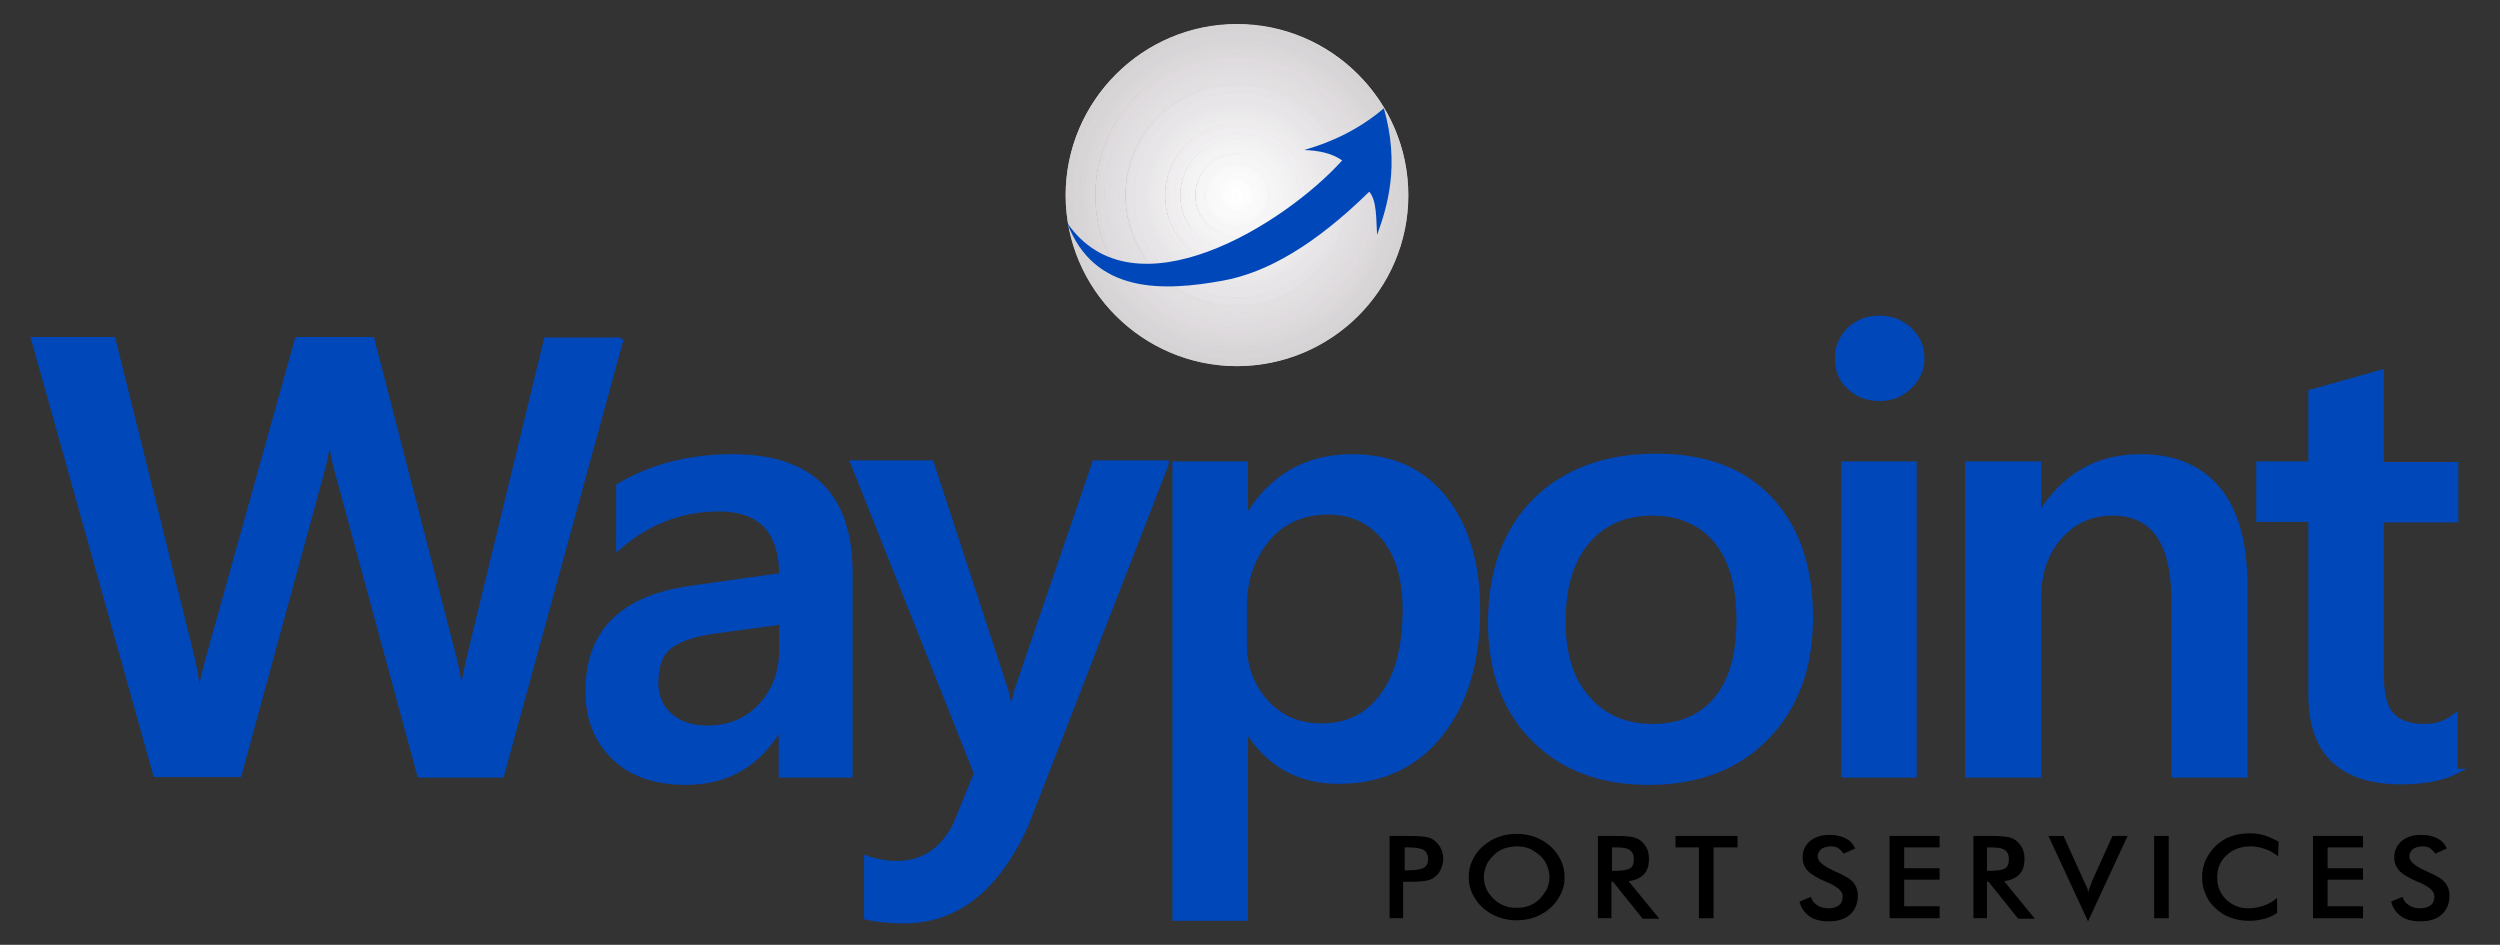<?xml version="1.0" encoding="utf-8"?>
<!-- Generator: Adobe Illustrator 25.1.0, SVG Export Plug-In . SVG Version: 6.00 Build 0)  -->
<svg version="1.1" id="Laag_1" xmlns="http://www.w3.org/2000/svg" xmlns:xlink="http://www.w3.org/1999/xlink" x="0px" y="0px"
	 viewBox="0 0 480 181.4" style="enable-background:new 0 0 480 181.4;" xml:space="preserve">
<rect x="0" y="0" width="480" height="181.4" fill="#333333" stroke="none"/>
<style type="text/css">
	.st0{fill-rule:evenodd;clip-rule:evenodd;fill:#A19DA2;}
	.st1{fill-rule:evenodd;clip-rule:evenodd;fill:#FFFFFF;}
	.st2{fill-rule:evenodd;clip-rule:evenodd;fill:#FDFEFF;}
	.st3{fill-rule:evenodd;clip-rule:evenodd;fill:#FDFDFD;}
	.st4{fill-rule:evenodd;clip-rule:evenodd;fill:#FBFCFC;}
	.st5{fill-rule:evenodd;clip-rule:evenodd;fill:#FBFAFC;}
	.st6{fill-rule:evenodd;clip-rule:evenodd;fill:#FBFAFA;}
	.st7{fill-rule:evenodd;clip-rule:evenodd;fill:#F9F9FA;}
	.st8{fill-rule:evenodd;clip-rule:evenodd;fill:#F9F7F9;}
	.st9{fill-rule:evenodd;clip-rule:evenodd;fill:#F7F6F7;}
	.st10{fill-rule:evenodd;clip-rule:evenodd;fill:#F7F5F6;}
	.st11{fill-rule:evenodd;clip-rule:evenodd;fill:#F5F4F4;}
	.st12{fill-rule:evenodd;clip-rule:evenodd;fill:#F4F2F3;}
	.st13{fill-rule:evenodd;clip-rule:evenodd;fill:#F2F1F3;}
	.st14{fill-rule:evenodd;clip-rule:evenodd;fill:#F2F1F1;}
	.st15{fill-rule:evenodd;clip-rule:evenodd;fill:#F0F0F1;}
	.st16{fill-rule:evenodd;clip-rule:evenodd;fill:#F0EEF0;}
	.st17{fill-rule:evenodd;clip-rule:evenodd;fill:#EEECED;}
	.st18{fill-rule:evenodd;clip-rule:evenodd;fill:#ECEBED;}
	.st19{fill-rule:evenodd;clip-rule:evenodd;fill:#ECEBEC;}
	.st20{fill-rule:evenodd;clip-rule:evenodd;fill:#ECE9EB;}
	.st21{fill-rule:evenodd;clip-rule:evenodd;fill:#E9E8EA;}
	.st22{fill-rule:evenodd;clip-rule:evenodd;fill:#E9E6E9;}
	.st23{fill-rule:evenodd;clip-rule:evenodd;fill:#E9E6E8;}
	.st24{fill-rule:evenodd;clip-rule:evenodd;fill:#E7E5E7;}
	.st25{fill-rule:evenodd;clip-rule:evenodd;fill:#E7E5E6;}
	.st26{fill-rule:evenodd;clip-rule:evenodd;fill:#E5E3E5;}
	.st27{fill-rule:evenodd;clip-rule:evenodd;fill:#E3E0E3;}
	.st28{fill-rule:evenodd;clip-rule:evenodd;fill:#E3E0E2;}
	.st29{fill-rule:evenodd;clip-rule:evenodd;fill:#E1DFE2;}
	.st30{fill-rule:evenodd;clip-rule:evenodd;fill:#E1DEDF;}
	.st31{fill-rule:evenodd;clip-rule:evenodd;fill:#DFDDDF;}
	.st32{fill-rule:evenodd;clip-rule:evenodd;fill:#DFDBDE;}
	.st33{fill-rule:evenodd;clip-rule:evenodd;fill:#DDDADC;}
	.st34{fill-rule:evenodd;clip-rule:evenodd;fill:#DDD9DB;}
	.st35{fill-rule:evenodd;clip-rule:evenodd;fill:#DAD8D9;}
	.st36{fill-rule:evenodd;clip-rule:evenodd;fill:#DAD6D8;}
	.st37{fill-rule:evenodd;clip-rule:evenodd;fill:#D8D5D8;}
	.st38{fill-rule:evenodd;clip-rule:evenodd;fill:#D8D5D6;}
	.st39{fill-rule:evenodd;clip-rule:evenodd;fill:#D6D3D5;}
	.st40{fill-rule:evenodd;clip-rule:evenodd;fill:#D6D2D4;}
	.st41{fill-rule:evenodd;clip-rule:evenodd;fill:#0047BA;}
	.st42{fill:#0047BA;}
	.st43{fill:none;stroke:#0047BA;stroke-width:0.996;stroke-miterlimit:5;}
</style>
<g>
	<path d="M269.6,167.1h0.7c1.5,0,2.6-0.2,3.1-0.5c0.5-0.3,0.8-0.9,0.8-1.6c0-0.8-0.3-1.4-0.8-1.8c-0.6-0.3-1.6-0.5-3-0.5h-0.7V167.1
		L269.6,167.1z M269.4,169.2v7.1h-2.6v-15.8h4.2c1.2,0,2.2,0.1,2.8,0.2c0.6,0.1,1.1,0.3,1.5,0.6c0.5,0.4,1,0.9,1.3,1.5
		c0.3,0.6,0.5,1.3,0.5,2.1c0,0.8-0.2,1.4-0.5,2.1c-0.3,0.6-0.7,1.1-1.3,1.5c-0.4,0.3-0.9,0.5-1.5,0.6c-0.6,0.1-1.5,0.2-2.8,0.2
		H269.4L269.4,169.2z"/>
	<path d="M297.5,168.4c0-0.8-0.2-1.5-0.5-2.3c-0.3-0.7-0.8-1.4-1.4-1.9c-0.6-0.5-1.3-1-2-1.3c-0.8-0.3-1.6-0.4-2.4-0.4
		c-0.8,0-1.7,0.2-2.4,0.4c-0.8,0.3-1.4,0.7-2,1.3c-0.6,0.6-1.1,1.2-1.4,1.9c-0.3,0.7-0.5,1.5-0.5,2.3c0,0.8,0.2,1.6,0.5,2.3
		c0.3,0.7,0.8,1.3,1.4,1.9c0.6,0.6,1.3,1,2,1.3c0.8,0.3,1.6,0.4,2.4,0.4c0.8,0,1.6-0.1,2.4-0.4c0.8-0.3,1.4-0.7,2-1.3
		c0.6-0.6,1-1.2,1.4-1.9C297.3,170,297.5,169.2,297.5,168.4L297.5,168.4z M300.4,168.4c0,1.1-0.2,2.2-0.7,3.2c-0.5,1-1.1,1.9-2,2.7
		c-0.9,0.8-1.9,1.4-3,1.8c-1.1,0.4-2.3,0.6-3.5,0.6c-1.2,0-2.4-0.2-3.5-0.6c-1.1-0.4-2.1-1-3-1.8c-0.9-0.8-1.5-1.7-2-2.7
		c-0.5-1-0.7-2.1-0.7-3.2c0-1.1,0.2-2.2,0.7-3.2c0.4-1,1.1-1.9,2-2.7c0.9-0.8,1.9-1.4,3-1.8c1.1-0.4,2.3-0.6,3.5-0.6
		c1.2,0,2.4,0.2,3.5,0.6c1.1,0.4,2.1,1,3,1.8c0.9,0.8,1.5,1.7,2,2.7C300.2,166.3,300.4,167.3,300.4,168.4L300.4,168.4z"/>
	<path d="M309.6,167.2h0.5c1.5,0,2.5-0.2,2.9-0.5c0.5-0.3,0.7-0.9,0.7-1.7c0-0.9-0.3-1.5-0.8-1.8c-0.5-0.4-1.5-0.5-2.9-0.5h-0.5
		V167.2L309.6,167.2z M309.4,169.2v7.1h-2.6v-15.8h3.9c1.2,0,2,0.1,2.7,0.2c0.6,0.1,1.2,0.4,1.6,0.7c0.5,0.4,0.9,0.9,1.2,1.5
		c0.3,0.6,0.4,1.3,0.4,2c0,1.3-0.3,2.3-1,3c-0.7,0.7-1.6,1.1-2.9,1.3l5.9,7.2h-3.2l-5.7-7.1H309.4L309.4,169.2z"/>
	<polygon points="329,162.7 329,176.3 326.2,176.3 326.2,162.7 321.7,162.7 321.7,160.5 333.6,160.5 333.6,162.7 329,162.7 	"/>
	<path d="M345.5,173.1l2.2-0.9c0.2,0.7,0.6,1.2,1.2,1.6c0.6,0.4,1.3,0.6,2.2,0.6c0.8,0,1.5-0.2,2-0.6c0.5-0.4,0.7-1,0.7-1.7
		c0-0.9-0.8-1.7-2.5-2.5c-0.2-0.1-0.4-0.2-0.5-0.2c-1.9-0.8-3.2-1.6-3.8-2.3c-0.6-0.7-0.9-1.5-0.9-2.5c0-1.3,0.5-2.3,1.4-3.1
		c1-0.8,2.2-1.2,3.7-1.2c1.3,0,2.3,0.2,3.2,0.7c0.9,0.4,1.4,1.1,1.8,1.9l-2.2,1c-0.4-0.5-0.7-0.8-1.1-1.1c-0.4-0.2-0.9-0.3-1.4-0.3
		c-0.7,0-1.3,0.2-1.8,0.5c-0.4,0.4-0.7,0.8-0.7,1.4c0,1,1,1.8,2.9,2.7c0.2,0.1,0.3,0.1,0.4,0.2c1.7,0.7,2.9,1.4,3.5,2.1
		c0.6,0.7,0.9,1.5,0.9,2.6c0,1.5-0.5,2.7-1.5,3.6c-1,0.9-2.4,1.3-4.1,1.3c-1.5,0-2.7-0.3-3.6-0.9
		C346.4,175.2,345.8,174.3,345.5,173.1L345.5,173.1z"/>
	<polygon points="362.8,176.3 362.8,160.5 372.4,160.5 372.4,162.7 365.6,162.7 365.6,166.7 372.4,166.7 372.4,168.9 365.6,168.9 
		365.6,174 372.4,174 372.4,176.3 362.8,176.3 	"/>
	<path d="M381.6,167.2h0.5c1.5,0,2.5-0.2,2.9-0.5c0.5-0.3,0.7-0.9,0.7-1.7c0-0.9-0.3-1.5-0.8-1.8c-0.5-0.4-1.5-0.5-2.9-0.5h-0.5
		V167.2L381.6,167.2z M381.5,169.2v7.1h-2.6v-15.8h3.9c1.1,0,2,0.1,2.7,0.2c0.6,0.1,1.2,0.4,1.6,0.7c0.5,0.4,0.9,0.9,1.2,1.5
		c0.3,0.6,0.4,1.3,0.4,2c0,1.3-0.3,2.3-1,3c-0.7,0.7-1.6,1.1-2.9,1.3l5.9,7.2h-3.2l-5.7-7.1H381.5L381.5,169.2z"/>
	<path d="M400.9,176.9l-7.6-16.4h2.9l3.8,8.4c0.2,0.5,0.4,0.9,0.6,1.3c0.2,0.4,0.3,0.8,0.3,1.2c0.1-0.4,0.2-0.8,0.4-1.2
		c0.2-0.4,0.3-0.9,0.5-1.3l3.8-8.4h2.9L400.9,176.9L400.9,176.9z"/>
	<polygon points="413.6,176.3 416.4,176.3 416.4,160.5 413.6,160.5 413.6,176.3 	"/>
	<path d="M437.4,164.4c-0.8-0.6-1.6-1.1-2.5-1.4c-0.9-0.3-1.8-0.5-2.8-0.5c-1.9,0-3.4,0.6-4.6,1.7c-1.2,1.1-1.8,2.5-1.8,4.3
		c0,1.7,0.6,3.1,1.7,4.2c1.2,1.1,2.6,1.7,4.3,1.7c1,0,2-0.2,2.9-0.5c0.9-0.3,1.8-0.8,2.6-1.5v2.9c-0.8,0.5-1.6,0.9-2.4,1.1
		c-0.9,0.2-1.8,0.4-2.9,0.4c-1.3,0-2.5-0.2-3.6-0.6c-1.1-0.4-2.1-1-2.9-1.8c-0.8-0.7-1.5-1.6-1.9-2.7c-0.5-1-0.7-2.1-0.7-3.3
		c0-1.1,0.2-2.2,0.7-3.3c0.5-1,1.1-1.9,1.9-2.7c0.9-0.8,1.8-1.4,2.9-1.8c1.1-0.4,2.3-0.6,3.6-0.6c1,0,2,0.1,2.9,0.4
		c0.9,0.3,1.8,0.7,2.7,1.2L437.4,164.4L437.4,164.4z"/>
	<polygon points="444.1,176.3 444.1,160.5 453.7,160.5 453.7,162.7 446.9,162.7 446.9,166.7 453.7,166.7 453.7,168.9 446.9,168.9 
		446.9,174 453.7,174 453.7,176.3 444.1,176.3 	"/>
	<path d="M459.1,173.1l2.2-0.9c0.2,0.7,0.6,1.2,1.2,1.6c0.6,0.4,1.3,0.6,2.2,0.6c0.8,0,1.5-0.2,2-0.6c0.5-0.4,0.7-1,0.7-1.7
		c0-0.9-0.8-1.7-2.5-2.5c-0.2-0.1-0.4-0.2-0.5-0.2c-1.9-0.8-3.2-1.6-3.8-2.3c-0.6-0.7-0.9-1.5-0.9-2.5c0-1.3,0.5-2.3,1.4-3.1
		c0.9-0.8,2.2-1.2,3.7-1.2c1.3,0,2.3,0.2,3.2,0.7c0.9,0.4,1.4,1.1,1.8,1.9l-2.2,1c-0.4-0.5-0.7-0.8-1.1-1.1
		c-0.4-0.2-0.9-0.3-1.4-0.3c-0.7,0-1.3,0.2-1.8,0.5c-0.4,0.4-0.7,0.8-0.7,1.4c0,1,1,1.8,2.9,2.7c0.2,0.1,0.3,0.1,0.4,0.2
		c1.7,0.7,2.9,1.4,3.5,2.1c0.6,0.7,0.9,1.5,0.9,2.6c0,1.5-0.5,2.7-1.5,3.6c-1,0.9-2.4,1.3-4.1,1.3c-1.5,0-2.7-0.3-3.6-0.9
		C460,175.2,459.4,174.3,459.1,173.1L459.1,173.1z"/>
	<path class="st0" d="M270.4,37.5L270.4,37.5c0-18.1-14.8-32.8-32.9-32.8c-18.1,0-32.9,14.7-32.9,32.8c0,18,14.8,32.8,32.9,32.8
		C255.6,70.2,270.4,55.5,270.4,37.5L270.4,37.5z"/>
	<path class="st1" d="M238.1,37.5c0-0.3-0.2-0.5-0.5-0.5c-0.3,0-0.5,0.2-0.5,0.5c0,0.3,0.2,0.5,0.5,0.5
		C237.8,38,238.1,37.8,238.1,37.5L238.1,37.5z"/>
	<path class="st1" d="M237.9,37.5c0,0.2-0.2,0.4-0.4,0.4c-0.2,0-0.4-0.2-0.4-0.4c0-0.2,0.2-0.4,0.4-0.4
		C237.7,37.1,237.9,37.3,237.9,37.5L237.9,37.5z M238.4,37.5c0-0.5-0.4-0.9-0.9-0.9c-0.5,0-0.9,0.4-0.9,0.9c0,0.5,0.4,0.9,0.9,0.9
		C238,38.4,238.4,38,238.4,37.5L238.4,37.5z"/>
	<path class="st1" d="M238.2,37.5c0,0.4-0.3,0.7-0.7,0.7c-0.4,0-0.7-0.3-0.7-0.7s0.3-0.7,0.7-0.7C237.9,36.7,238.2,37.1,238.2,37.5
		L238.2,37.5z M238.8,37.5c0-0.7-0.6-1.3-1.3-1.3c-0.7,0-1.3,0.6-1.3,1.3c0,0.7,0.6,1.3,1.3,1.3C238.2,38.7,238.8,38.2,238.8,37.5
		L238.8,37.5z"/>
	<path class="st2" d="M238.6,37.5c0,0.6-0.5,1.1-1.1,1.1c-0.6,0-1.1-0.5-1.1-1.1c0-0.6,0.5-1.1,1.1-1.1
		C238.1,36.4,238.6,36.9,238.6,37.5L238.6,37.5z M239.1,37.5c0-0.9-0.7-1.6-1.6-1.6c-0.9,0-1.6,0.7-1.6,1.6c0,0.9,0.7,1.6,1.6,1.6
		C238.4,39.1,239.1,38.4,239.1,37.5L239.1,37.5z"/>
	<path class="st3" d="M239,37.5c0,0.8-0.6,1.4-1.4,1.4c-0.8,0-1.4-0.6-1.4-1.4c0-0.8,0.6-1.4,1.4-1.4C238.3,36,239,36.7,239,37.5
		L239,37.5z M239.5,37.5c0-1.1-0.9-2-2-2c-1.1,0-2,0.9-2,2c0,1.1,0.9,2,2,2C238.6,39.5,239.5,38.6,239.5,37.5L239.5,37.5z"/>
	<path class="st3" d="M239.3,37.5c0,1-0.8,1.8-1.8,1.8c-1,0-1.8-0.8-1.8-1.8c0-1,0.8-1.8,1.8-1.8C238.5,35.7,239.3,36.5,239.3,37.5
		L239.3,37.5z M239.9,37.5c0-1.3-1.1-2.4-2.4-2.4c-1.3,0-2.4,1.1-2.4,2.4c0,1.3,1.1,2.4,2.4,2.4C238.8,39.8,239.9,38.8,239.9,37.5
		L239.9,37.5z"/>
	<path class="st3" d="M239.7,37.5c0,1.2-1,2.2-2.2,2.2c-1.2,0-2.2-1-2.2-2.2c0-1.2,1-2.2,2.2-2.2C238.7,35.3,239.7,36.3,239.7,37.5
		L239.7,37.5z M240.2,37.5c0-1.5-1.2-2.7-2.7-2.7c-1.5,0-2.7,1.2-2.7,2.7c0,1.5,1.2,2.7,2.7,2.7C239,40.2,240.2,39,240.2,37.5
		L240.2,37.5z"/>
	<path class="st4" d="M240,37.5c0,1.4-1.1,2.5-2.5,2.5c-1.4,0-2.5-1.1-2.5-2.5c0-1.4,1.1-2.5,2.5-2.5C238.9,34.9,240,36.1,240,37.5
		L240,37.5z M240.6,37.5c0-1.7-1.4-3.1-3.1-3.1c-1.7,0-3.1,1.4-3.1,3.1c0,1.7,1.4,3.1,3.1,3.1C239.2,40.5,240.6,39.2,240.6,37.5
		L240.6,37.5z"/>
	<path class="st5" d="M240.4,37.5c0,1.6-1.3,2.9-2.9,2.9c-1.6,0-2.9-1.3-2.9-2.9c0-1.6,1.3-2.9,2.9-2.9
		C239.1,34.6,240.4,35.9,240.4,37.5L240.4,37.5z M240.9,37.5c0-1.9-1.5-3.4-3.4-3.4c-1.9,0-3.4,1.5-3.4,3.4c0,1.9,1.5,3.4,3.4,3.4
		C239.4,40.9,240.9,39.4,240.9,37.5L240.9,37.5z"/>
	<path class="st6" d="M240.8,37.5c0,1.8-1.5,3.3-3.3,3.3c-1.8,0-3.3-1.5-3.3-3.3c0-1.8,1.5-3.3,3.3-3.3
		C239.3,34.2,240.8,35.7,240.8,37.5L240.8,37.5z M241.3,37.5c0-2.1-1.7-3.8-3.8-3.8c-2.1,0-3.8,1.7-3.8,3.8c0,2.1,1.7,3.8,3.8,3.8
		C239.6,41.3,241.3,39.6,241.3,37.5L241.3,37.5z"/>
	<path class="st6" d="M241.1,37.5c0,2-1.6,3.6-3.6,3.6c-2,0-3.6-1.6-3.6-3.6c0-2,1.6-3.6,3.6-3.6C239.5,33.8,241.1,35.5,241.1,37.5
		L241.1,37.5z M241.7,37.5c0-2.3-1.9-4.2-4.2-4.2c-2.3,0-4.2,1.9-4.2,4.2c0,2.3,1.9,4.2,4.2,4.2C239.8,41.6,241.7,39.8,241.7,37.5
		L241.7,37.5z"/>
	<path class="st6" d="M241.5,37.5c0,2.2-1.8,4-4,4c-2.2,0-4-1.8-4-4c0-2.2,1.8-4,4-4C239.7,33.5,241.5,35.3,241.5,37.5L241.5,37.5z
		 M242,37.5c0-2.5-2-4.5-4.5-4.5c-2.5,0-4.5,2-4.5,4.5c0,2.5,2,4.5,4.5,4.5C240,42,242,40,242,37.5L242,37.5z"/>
	<path class="st7" d="M241.9,37.5c0,2.4-1.9,4.3-4.3,4.3c-2.4,0-4.3-1.9-4.3-4.3c0-2.4,1.9-4.3,4.3-4.3
		C239.9,33.1,241.9,35.1,241.9,37.5L241.9,37.5z M242.4,37.5c0-2.7-2.2-4.9-4.9-4.9c-2.7,0-4.9,2.2-4.9,4.9c0,2.7,2.2,4.9,4.9,4.9
		C240.2,42.4,242.4,40.2,242.4,37.5L242.4,37.5z"/>
	<path class="st7" d="M242.2,37.5c0,2.6-2.1,4.7-4.7,4.7c-2.6,0-4.7-2.1-4.7-4.7c0-2.6,2.1-4.7,4.7-4.7
		C240.1,32.8,242.2,34.9,242.2,37.5L242.2,37.5z M242.8,37.5c0-2.9-2.4-5.3-5.3-5.3c-2.9,0-5.3,2.4-5.3,5.3c0,2.9,2.4,5.3,5.3,5.3
		C240.4,42.7,242.8,40.4,242.8,37.5L242.8,37.5z"/>
	<path class="st7" d="M242.6,37.5c0,2.8-2.3,5.1-5.1,5.1c-2.8,0-5.1-2.3-5.1-5.1c0-2.8,2.3-5.1,5.1-5.1
		C240.3,32.4,242.6,34.7,242.6,37.5L242.6,37.5z M243.1,37.5c0-3.1-2.5-5.6-5.6-5.6c-3.1,0-5.6,2.5-5.6,5.6c0,3.1,2.5,5.6,5.6,5.6
		C240.6,43.1,243.1,40.6,243.1,37.5L243.1,37.5z"/>
	<path class="st8" d="M242.9,37.5c0,3-2.4,5.4-5.4,5.4c-3,0-5.4-2.4-5.4-5.4c0-3,2.4-5.4,5.4-5.4C240.5,32,242.9,34.5,242.9,37.5
		L242.9,37.5z M243.5,37.5c0-3.3-2.7-6-6-6c-3.3,0-6,2.7-6,6c0,3.3,2.7,6,6,6C240.8,43.4,243.5,40.8,243.5,37.5L243.5,37.5z"/>
	<path class="st9" d="M243.3,37.5c0,3.2-2.6,5.8-5.8,5.8c-3.2,0-5.8-2.6-5.8-5.8c0-3.2,2.6-5.8,5.8-5.8
		C240.7,31.7,243.3,34.3,243.3,37.5L243.3,37.5z M243.8,37.5c0-3.5-2.8-6.3-6.3-6.3c-3.5,0-6.3,2.8-6.3,6.3c0,3.5,2.8,6.3,6.3,6.3
		C241,43.8,243.8,41,243.8,37.5L243.8,37.5z"/>
	<path class="st9" d="M243.7,37.5c0,3.4-2.8,6.2-6.2,6.2c-3.4,0-6.2-2.8-6.2-6.2c0-3.4,2.8-6.2,6.2-6.2
		C240.9,31.3,243.7,34.1,243.7,37.5L243.7,37.5z M244.2,37.5c0-3.7-3-6.7-6.7-6.7c-3.7,0-6.7,3-6.7,6.7c0,3.7,3,6.7,6.7,6.7
		C241.2,44.2,244.2,41.2,244.2,37.5L244.2,37.5z"/>
	<path class="st9" d="M244,37.5c0,3.6-2.9,6.5-6.5,6.5c-3.6,0-6.5-2.9-6.5-6.5c0-3.6,2.9-6.5,6.5-6.5C241.1,30.9,244,33.9,244,37.5
		L244,37.5z M244.6,37.5c0-3.9-3.2-7.1-7.1-7.1c-3.9,0-7.1,3.2-7.1,7.1c0,3.9,3.2,7.1,7.1,7.1C241.4,44.5,244.6,41.4,244.6,37.5
		L244.6,37.5z"/>
	<path class="st10" d="M244.4,37.5c0,3.8-3.1,6.9-6.9,6.9c-3.8,0-6.9-3.1-6.9-6.9c0-3.8,3.1-6.9,6.9-6.9
		C241.3,30.6,244.4,33.7,244.4,37.5L244.4,37.5z M244.9,37.5c0-4.1-3.3-7.4-7.4-7.4c-4.1,0-7.4,3.3-7.4,7.4c0,4.1,3.3,7.4,7.4,7.4
		C241.6,44.9,244.9,41.6,244.9,37.5L244.9,37.5z"/>
	<path class="st10" d="M244.8,37.5c0,4-3.2,7.2-7.2,7.2c-4,0-7.2-3.2-7.2-7.2c0-4,3.2-7.2,7.2-7.2C241.5,30.2,244.8,33.5,244.8,37.5
		L244.8,37.5z M245.3,37.5c0-4.3-3.5-7.8-7.8-7.8c-4.3,0-7.8,3.5-7.8,7.8c0,4.3,3.5,7.8,7.8,7.8C241.8,45.2,245.3,41.8,245.3,37.5
		L245.3,37.5z"/>
	<path class="st11" d="M245.1,37.5c0,4.2-3.4,7.6-7.6,7.6c-4.2,0-7.6-3.4-7.6-7.6c0-4.2,3.4-7.6,7.6-7.6
		C241.7,29.9,245.1,33.3,245.1,37.5L245.1,37.5z M245.7,37.5c0-4.5-3.6-8.1-8.1-8.1c-4.5,0-8.1,3.6-8.1,8.1c0,4.5,3.6,8.1,8.1,8.1
		C242,45.6,245.7,42,245.7,37.5L245.7,37.5z"/>
	<path class="st11" d="M245.5,37.5c0,4.4-3.6,8-8,8c-4.4,0-8-3.6-8-8c0-4.4,3.6-8,8-8C241.9,29.5,245.5,33.1,245.5,37.5L245.5,37.5z
		 M246,37.5c0-4.7-3.8-8.5-8.5-8.5c-4.7,0-8.5,3.8-8.5,8.5c0,4.7,3.8,8.5,8.5,8.5C242.2,46,246,42.2,246,37.5L246,37.5z"/>
	<path class="st11" d="M245.8,37.5c0,4.6-3.7,8.3-8.3,8.3c-4.6,0-8.3-3.7-8.3-8.3c0-4.6,3.7-8.3,8.3-8.3
		C242.1,29.1,245.8,32.9,245.8,37.5L245.8,37.5z M246.4,37.5c0-4.9-4-8.9-8.9-8.9c-4.9,0-8.9,4-8.9,8.9c0,4.9,4,8.9,8.9,8.9
		C242.4,46.3,246.4,42.4,246.4,37.5L246.4,37.5z"/>
	<path class="st11" d="M246.2,37.5c0,4.8-3.9,8.7-8.7,8.7c-4.8,0-8.7-3.9-8.7-8.7c0-4.8,3.9-8.7,8.7-8.7
		C242.3,28.8,246.2,32.7,246.2,37.5L246.2,37.5z M246.7,37.5c0-5.1-4.1-9.2-9.2-9.2c-5.1,0-9.2,4.1-9.2,9.2c0,5.1,4.1,9.2,9.2,9.2
		C242.6,46.7,246.7,42.6,246.7,37.5L246.7,37.5z"/>
	<path class="st11" d="M246.6,37.5c0,5-4.1,9.1-9.1,9.1c-5,0-9.1-4.1-9.1-9.1c0-5,4.1-9.1,9.1-9.1C242.5,28.4,246.6,32.5,246.6,37.5
		L246.6,37.5z M247.1,37.5c0-5.3-4.3-9.6-9.6-9.6c-5.3,0-9.6,4.3-9.6,9.6c0,5.3,4.3,9.6,9.6,9.6C242.8,47.1,247.1,42.8,247.1,37.5
		L247.1,37.5z"/>
	<path class="st12" d="M246.9,37.5c0,5.2-4.2,9.4-9.4,9.4c-5.2,0-9.4-4.2-9.4-9.4c0-5.2,4.2-9.4,9.4-9.4
		C242.7,28,246.9,32.3,246.9,37.5L246.9,37.5z M247.5,37.5c0-5.5-4.5-10-10-10c-5.5,0-10,4.5-10,10c0,5.5,4.5,10,10,10
		C243,47.4,247.5,43,247.5,37.5L247.5,37.5z"/>
	<path class="st13" d="M247.3,37.5c0,5.4-4.4,9.8-9.8,9.8c-5.4,0-9.8-4.4-9.8-9.8c0-5.4,4.4-9.8,9.8-9.8
		C242.9,27.7,247.3,32.1,247.3,37.5L247.3,37.5z M247.8,37.5c0-5.7-4.6-10.3-10.3-10.3c-5.7,0-10.3,4.6-10.3,10.3
		c0,5.7,4.6,10.3,10.3,10.3C243.2,47.8,247.8,43.2,247.8,37.5L247.8,37.5z"/>
	<path class="st13" d="M247.6,37.5c0,5.6-4.5,10.1-10.1,10.1c-5.6,0-10.1-4.5-10.1-10.1c0-5.6,4.5-10.1,10.1-10.1
		C243.1,27.3,247.6,31.9,247.6,37.5L247.6,37.5z M248.2,37.5c0-5.9-4.8-10.7-10.7-10.7c-5.9,0-10.7,4.8-10.7,10.7
		c0,5.9,4.8,10.7,10.7,10.7C243.4,48.1,248.2,43.4,248.2,37.5L248.2,37.5z"/>
	<path class="st14" d="M248,37.5c0,5.8-4.7,10.5-10.5,10.5c-5.8,0-10.5-4.7-10.5-10.5c0-5.8,4.7-10.5,10.5-10.5
		C243.3,27,248,31.7,248,37.5L248,37.5z M248.6,37.5c0-6.1-4.9-11-11-11c-6.1,0-11,4.9-11,11s4.9,11,11,11
		C243.6,48.5,248.6,43.6,248.6,37.5L248.6,37.5z"/>
	<path class="st14" d="M248.4,37.5c0,6-4.9,10.9-10.9,10.9c-6,0-10.9-4.9-10.9-10.9c0-6,4.9-10.9,10.9-10.9
		C243.5,26.6,248.4,31.5,248.4,37.5L248.4,37.5z M248.9,37.5c0-6.3-5.1-11.4-11.4-11.4c-6.3,0-11.4,5.1-11.4,11.4
		c0,6.3,5.1,11.4,11.4,11.4C243.8,48.9,248.9,43.8,248.9,37.5L248.9,37.5z"/>
	<path class="st15" d="M248.7,37.5c0,6.2-5,11.2-11.2,11.2c-6.2,0-11.2-5-11.2-11.2c0-6.2,5-11.2,11.2-11.2
		C243.7,26.2,248.7,31.3,248.7,37.5L248.7,37.5z M249.3,37.5c0-6.5-5.3-11.8-11.8-11.8c-6.5,0-11.8,5.3-11.8,11.8
		s5.3,11.8,11.8,11.8C244,49.2,249.3,44,249.3,37.5L249.3,37.5z"/>
	<path class="st16" d="M249.1,37.5c0,6.4-5.2,11.6-11.6,11.6c-6.4,0-11.6-5.2-11.6-11.6c0-6.4,5.2-11.6,11.6-11.6
		C243.9,25.9,249.1,31.1,249.1,37.5L249.1,37.5z M249.6,37.5c0-6.7-5.4-12.1-12.1-12.1c-6.7,0-12.1,5.4-12.1,12.1
		c0,6.7,5.4,12.1,12.1,12.1C244.2,49.6,249.6,44.2,249.6,37.5L249.6,37.5z"/>
	<path class="st16" d="M249.5,37.5c0,6.6-5.4,12-12,12c-6.6,0-12-5.4-12-12c0-6.6,5.4-12,12-12C244.1,25.5,249.5,30.9,249.5,37.5
		L249.5,37.5z M250,37.5c0-6.9-5.6-12.5-12.5-12.5c-6.9,0-12.5,5.6-12.5,12.5c0,6.9,5.6,12.5,12.5,12.5C244.4,50,250,44.4,250,37.5
		L250,37.5z"/>
	<path class="st16" d="M249.8,37.5c0,6.8-5.5,12.3-12.3,12.3c-6.8,0-12.3-5.5-12.3-12.3c0-6.8,5.5-12.3,12.3-12.3
		C244.3,25.1,249.8,30.7,249.8,37.5L249.8,37.5z M250.4,37.5c0-7.1-5.8-12.9-12.9-12.9c-7.1,0-12.9,5.8-12.9,12.9
		c0,7.1,5.8,12.9,12.9,12.9C244.6,50.3,250.4,44.6,250.4,37.5L250.4,37.5z"/>
	<path class="st16" d="M250.2,37.5c0,7-5.7,12.7-12.7,12.7c-7,0-12.7-5.7-12.7-12.7c0-7,5.7-12.7,12.7-12.7
		C244.5,24.8,250.2,30.5,250.2,37.5L250.2,37.5z M250.7,37.5c0-7.3-5.9-13.2-13.2-13.2c-7.3,0-13.2,5.9-13.2,13.2
		c0,7.3,5.9,13.2,13.2,13.2C244.8,50.7,250.7,44.8,250.7,37.5L250.7,37.5z"/>
	<path class="st17" d="M250.5,37.5c0,7.2-5.8,13-13,13c-7.2,0-13-5.8-13-13c0-7.2,5.8-13,13-13C244.7,24.4,250.5,30.3,250.5,37.5
		L250.5,37.5z M251.1,37.5c0-7.5-6.1-13.6-13.6-13.6c-7.5,0-13.6,6.1-13.6,13.6c0,7.5,6.1,13.6,13.6,13.6
		C245,51,251.1,45,251.1,37.5L251.1,37.5z"/>
	<path class="st17" d="M250.9,37.5c0,7.4-6,13.4-13.4,13.4c-7.4,0-13.4-6-13.4-13.4c0-7.4,6-13.4,13.4-13.4
		C244.9,24.1,250.9,30.1,250.9,37.5L250.9,37.5z M251.5,37.5c0-7.7-6.2-13.9-13.9-13.9c-7.7,0-13.9,6.2-13.9,13.9
		c0,7.7,6.2,13.9,13.9,13.9C245.2,51.4,251.5,45.2,251.5,37.5L251.5,37.5z"/>
	<path class="st17" d="M251.3,37.5c0,7.6-6.2,13.8-13.8,13.8c-7.6,0-13.8-6.2-13.8-13.8c0-7.6,6.2-13.8,13.8-13.8
		C245.1,23.7,251.3,29.9,251.3,37.5L251.3,37.5z M251.8,37.5c0-7.9-6.4-14.3-14.3-14.3c-7.9,0-14.3,6.4-14.3,14.3
		c0,7.9,6.4,14.3,14.3,14.3C245.4,51.8,251.8,45.4,251.8,37.5L251.8,37.5z"/>
	<path class="st17" d="M251.6,37.5c0,7.8-6.3,14.1-14.1,14.1c-7.8,0-14.1-6.3-14.1-14.1c0-7.8,6.3-14.1,14.1-14.1
		C245.3,23.3,251.6,29.7,251.6,37.5L251.6,37.5z M252.2,37.5c0-8.1-6.6-14.7-14.7-14.7c-8.1,0-14.7,6.6-14.7,14.7
		c0,8.1,6.6,14.7,14.7,14.7C245.6,52.1,252.2,45.6,252.2,37.5L252.2,37.5z"/>
	<path class="st18" d="M252,37.5c0,8-6.5,14.5-14.5,14.5c-8,0-14.5-6.5-14.5-14.5c0-8,6.5-14.5,14.5-14.5
		C245.5,23,252,29.5,252,37.5L252,37.5z M252.5,37.5c0-8.3-6.7-15-15-15c-8.3,0-15,6.7-15,15c0,8.3,6.7,15,15,15
		C245.8,52.5,252.5,45.8,252.5,37.5L252.5,37.5z"/>
	<path class="st19" d="M252.4,37.5c0,8.2-6.6,14.8-14.8,14.8c-8.2,0-14.8-6.6-14.8-14.8c0-8.2,6.6-14.8,14.8-14.8
		C245.7,22.6,252.4,29.3,252.4,37.5L252.4,37.5z M252.9,37.5c0-8.5-6.9-15.4-15.4-15.4c-8.5,0-15.4,6.9-15.4,15.4
		c0,8.5,6.9,15.4,15.4,15.4C246,52.9,252.9,46,252.9,37.5L252.9,37.5z"/>
	<path class="st19" d="M252.7,37.5c0,8.4-6.8,15.2-15.2,15.2c-8.4,0-15.2-6.8-15.2-15.2c0-8.4,6.8-15.2,15.2-15.2
		C245.9,22.2,252.7,29.1,252.7,37.5L252.7,37.5z M253.3,37.5c0-8.7-7.1-15.8-15.8-15.8c-8.7,0-15.8,7.1-15.8,15.8
		c0,8.7,7.1,15.8,15.8,15.8C246.2,53.2,253.3,46.2,253.3,37.5L253.3,37.5z"/>
	<path class="st20" d="M253.1,37.5c0,8.6-7,15.6-15.6,15.6c-8.6,0-15.6-7-15.6-15.6c0-8.6,7-15.6,15.6-15.6
		C246.1,21.9,253.1,28.9,253.1,37.5L253.1,37.5z M253.6,37.5c0-8.9-7.2-16.1-16.1-16.1c-8.9,0-16.1,7.2-16.1,16.1
		c0,8.9,7.2,16.1,16.1,16.1C246.4,53.6,253.6,46.4,253.6,37.5L253.6,37.5z"/>
	<path class="st20" d="M253.4,37.5c0,8.8-7.1,15.9-15.9,15.9c-8.8,0-15.9-7.1-15.9-15.9c0-8.8,7.1-15.9,15.9-15.9
		C246.3,21.5,253.4,28.7,253.4,37.5L253.4,37.5z M254,37.5c0-9.1-7.4-16.5-16.5-16.5c-9.1,0-16.5,7.4-16.5,16.5
		c0,9.1,7.4,16.5,16.5,16.5C246.6,53.9,254,46.6,254,37.5L254,37.5z"/>
	<path class="st21" d="M253.8,37.5c0,9-7.3,16.3-16.3,16.3c-9,0-16.3-7.3-16.3-16.3c0-9,7.3-16.3,16.3-16.3
		C246.5,21.2,253.8,28.5,253.8,37.5L253.8,37.5z M254.3,37.5c0-9.3-7.5-16.8-16.8-16.8c-9.3,0-16.8,7.5-16.8,16.8
		c0,9.3,7.5,16.8,16.8,16.8C246.8,54.3,254.3,46.8,254.3,37.5L254.3,37.5z"/>
	<path class="st21" d="M254.2,37.5c0,9.2-7.5,16.7-16.7,16.7c-9.2,0-16.7-7.5-16.7-16.7c0-9.2,7.5-16.7,16.7-16.7
		C246.7,20.8,254.2,28.3,254.2,37.5L254.2,37.5z M254.7,37.5c0-9.5-7.7-17.2-17.2-17.2c-9.5,0-17.2,7.7-17.2,17.2
		c0,9.5,7.7,17.2,17.2,17.2C247,54.7,254.7,47,254.7,37.5L254.7,37.5z"/>
	<path class="st22" d="M254.5,37.5c0,9.4-7.6,17-17,17c-9.4,0-17-7.6-17-17c0-9.4,7.6-17,17-17C246.9,20.4,254.5,28.1,254.5,37.5
		L254.5,37.5z M255.1,37.5c0-9.7-7.9-17.6-17.6-17.6c-9.7,0-17.6,7.9-17.6,17.6c0,9.7,7.9,17.6,17.6,17.6
		C247.2,55,255.1,47.2,255.1,37.5L255.1,37.5z"/>
	<path class="st23" d="M254.9,37.5c0,9.6-7.8,17.4-17.4,17.4c-9.6,0-17.4-7.8-17.4-17.4c0-9.6,7.8-17.4,17.4-17.4
		C247.1,20.1,254.9,27.9,254.9,37.5L254.9,37.5z M255.4,37.5c0-9.9-8-17.9-17.9-17.9c-9.9,0-17.9,8-17.9,17.9
		c0,9.9,8,17.9,17.9,17.9C247.4,55.4,255.4,47.4,255.4,37.5L255.4,37.5z"/>
	<path class="st24" d="M255.3,37.5c0,9.8-7.9,17.7-17.7,17.7c-9.8,0-17.7-7.9-17.7-17.7c0-9.8,7.9-17.7,17.7-17.7
		C247.3,19.7,255.3,27.7,255.3,37.5L255.3,37.5z M255.8,37.5c0-10.1-8.2-18.3-18.3-18.3c-10.1,0-18.3,8.2-18.3,18.3
		c0,10.1,8.2,18.3,18.3,18.3C247.6,55.8,255.8,47.6,255.8,37.5L255.8,37.5z"/>
	<path class="st24" d="M255.6,37.5c0,10-8.1,18.1-18.1,18.1c-10,0-18.1-8.1-18.1-18.1c0-10,8.1-18.1,18.1-18.1
		C247.5,19.4,255.6,27.5,255.6,37.5L255.6,37.5z M256.2,37.5c0-10.3-8.3-18.7-18.7-18.7c-10.3,0-18.7,8.4-18.7,18.7
		c0,10.3,8.4,18.7,18.7,18.7C247.8,56.1,256.2,47.8,256.2,37.5L256.2,37.5z"/>
	<path class="st24" d="M256,37.5c0,10.2-8.3,18.5-18.5,18.5c-10.2,0-18.5-8.3-18.5-18.5c0-10.2,8.3-18.5,18.5-18.5
		C247.7,19,256,27.3,256,37.5L256,37.5z M256.5,37.5c0-10.5-8.5-19-19-19c-10.5,0-19,8.5-19,19c0,10.5,8.5,19,19,19
		C248,56.5,256.5,48,256.5,37.5L256.5,37.5z"/>
	<path class="st24" d="M256.3,37.5c0,10.4-8.4,18.8-18.8,18.8c-10.4,0-18.8-8.4-18.8-18.8c0-10.4,8.4-18.8,18.8-18.8
		C247.9,18.6,256.3,27.1,256.3,37.5L256.3,37.5z M256.9,37.5c0-10.7-8.7-19.4-19.4-19.4c-10.7,0-19.4,8.7-19.4,19.4
		c0,10.7,8.7,19.4,19.4,19.4C248.2,56.8,256.9,48.2,256.9,37.5L256.9,37.5z"/>
	<path class="st25" d="M256.7,37.5c0,10.6-8.6,19.2-19.2,19.2c-10.6,0-19.2-8.6-19.2-19.2s8.6-19.2,19.2-19.2
		C248.1,18.3,256.7,26.9,256.7,37.5L256.7,37.5z M257.2,37.5c0-10.9-8.8-19.7-19.7-19.7c-10.9,0-19.7,8.8-19.7,19.7
		c0,10.9,8.8,19.7,19.7,19.7C248.4,57.2,257.2,48.4,257.2,37.5L257.2,37.5z"/>
	<path class="st26" d="M257.1,37.5c0,10.8-8.8,19.6-19.6,19.6c-10.8,0-19.6-8.8-19.6-19.6c0-10.8,8.8-19.6,19.6-19.6
		C248.3,17.9,257.1,26.7,257.1,37.5L257.1,37.5z M257.6,37.5c0-11.1-9-20.1-20.1-20.1c-11.1,0-20.1,9-20.1,20.1
		c0,11.1,9,20.1,20.1,20.1C248.6,57.6,257.6,48.6,257.6,37.5L257.6,37.5z"/>
	<path class="st26" d="M257.4,37.5c0,11-8.9,19.9-19.9,19.9s-19.9-8.9-19.9-19.9s8.9-19.9,19.9-19.9S257.4,26.5,257.4,37.5
		L257.4,37.5z M258,37.5c0-11.3-9.2-20.5-20.5-20.5c-11.3,0-20.5,9.2-20.5,20.5c0,11.3,9.2,20.5,20.5,20.5
		C248.8,57.9,258,48.8,258,37.5L258,37.5z"/>
	<path class="st26" d="M257.8,37.5c0,11.2-9.1,20.3-20.3,20.3c-11.2,0-20.3-9.1-20.3-20.3c0-11.2,9.1-20.3,20.3-20.3
		C248.7,17.2,257.8,26.3,257.8,37.5L257.8,37.5z M258.3,37.5c0-11.5-9.3-20.8-20.8-20.8c-11.5,0-20.8,9.3-20.8,20.8
		c0,11.5,9.3,20.8,20.8,20.8C249,58.3,258.3,49,258.3,37.5L258.3,37.5z"/>
	<path class="st26" d="M258.2,37.5c0,11.4-9.2,20.6-20.6,20.6c-11.4,0-20.6-9.2-20.6-20.6c0-11.4,9.2-20.6,20.6-20.6
		C248.9,16.8,258.2,26.1,258.2,37.5L258.2,37.5z M258.7,37.5c0-11.7-9.5-21.2-21.2-21.2c-11.7,0-21.2,9.5-21.2,21.2
		c0,11.7,9.5,21.2,21.2,21.2C249.2,58.6,258.7,49.2,258.7,37.5L258.7,37.5z"/>
	<path class="st27" d="M258.5,37.5c0,11.6-9.4,21-21,21c-11.6,0-21-9.4-21-21c0-11.6,9.4-21,21-21C249.1,16.5,258.5,25.9,258.5,37.5
		L258.5,37.5z M259.1,37.5c0-11.9-9.6-21.5-21.5-21.5c-11.9,0-21.5,9.6-21.5,21.5c0,11.9,9.6,21.5,21.5,21.5
		C249.4,59,259.1,49.4,259.1,37.5L259.1,37.5z"/>
	<path class="st27" d="M258.9,37.5c0,11.8-9.6,21.4-21.4,21.4c-11.8,0-21.4-9.6-21.4-21.4c0-11.8,9.6-21.4,21.4-21.4
		C249.3,16.1,258.9,25.7,258.9,37.5L258.9,37.5z M259.4,37.5c0-12.1-9.8-21.9-21.9-21.9c-12.1,0-21.9,9.8-21.9,21.9
		c0,12.1,9.8,21.9,21.9,21.9C249.6,59.4,259.4,49.6,259.4,37.5L259.4,37.5z"/>
	<path class="st28" d="M259.2,37.5c0,12-9.7,21.7-21.7,21.7c-12,0-21.7-9.7-21.7-21.7c0-12,9.7-21.7,21.7-21.7
		C249.5,15.7,259.2,25.5,259.2,37.5L259.2,37.5z M259.8,37.5c0-12.3-10-22.3-22.3-22.3c-12.3,0-22.3,10-22.3,22.3
		c0,12.3,10,22.3,22.3,22.3C249.8,59.7,259.8,49.8,259.8,37.5L259.8,37.5z"/>
	<path class="st28" d="M259.6,37.5c0,12.2-9.9,22.1-22.1,22.1c-12.2,0-22.1-9.9-22.1-22.1c0-12.2,9.9-22.1,22.1-22.1
		C249.7,15.4,259.6,25.3,259.6,37.5L259.6,37.5z M260.1,37.5c0-12.5-10.1-22.6-22.6-22.6c-12.5,0-22.6,10.1-22.6,22.6
		c0,12.5,10.1,22.6,22.6,22.6C250,60.1,260.1,50,260.1,37.5L260.1,37.5z"/>
	<path class="st28" d="M260,37.5c0,12.4-10.1,22.5-22.5,22.5c-12.4,0-22.5-10.1-22.5-22.5c0-12.4,10.1-22.5,22.5-22.5
		C249.9,15,260,25.1,260,37.5L260,37.5z M260.5,37.5c0-12.7-10.3-23-23-23c-12.7,0-23,10.3-23,23c0,12.7,10.3,23,23,23
		C250.2,60.5,260.5,50.2,260.5,37.5L260.5,37.5z"/>
	<path class="st29" d="M260.3,37.5c0,12.6-10.2,22.8-22.8,22.8c-12.6,0-22.8-10.2-22.8-22.8c0-12.6,10.2-22.8,22.8-22.8
		C250.1,14.6,260.3,24.9,260.3,37.5L260.3,37.5z M260.9,37.5c0-12.9-10.5-23.4-23.4-23.4c-12.9,0-23.4,10.5-23.4,23.4
		c0,12.9,10.5,23.4,23.4,23.4C250.4,60.8,260.9,50.4,260.9,37.5L260.9,37.5z"/>
	<path class="st29" d="M260.7,37.5c0,12.8-10.4,23.2-23.2,23.2c-12.8,0-23.2-10.4-23.2-23.2c0-12.8,10.4-23.2,23.2-23.2
		C250.3,14.3,260.7,24.7,260.7,37.5L260.7,37.5z M261.2,37.5c0-13.1-10.6-23.7-23.7-23.7c-13.1,0-23.7,10.6-23.7,23.7
		c0,13.1,10.6,23.7,23.7,23.7C250.6,61.2,261.2,50.6,261.2,37.5L261.2,37.5z"/>
	<path class="st30" d="M261,37.5c0,13-10.5,23.5-23.5,23.5c-13,0-23.5-10.5-23.5-23.5c0-13,10.5-23.5,23.5-23.5
		C250.5,13.9,261,24.5,261,37.5L261,37.5z M261.6,37.5c0-13.3-10.8-24.1-24.1-24.1c-13.3,0-24.1,10.8-24.1,24.1
		c0,13.3,10.8,24.1,24.1,24.1C250.8,61.5,261.6,50.8,261.6,37.5L261.6,37.5z"/>
	<path class="st30" d="M261.4,37.5c0,13.2-10.7,23.9-23.9,23.9c-13.2,0-23.9-10.7-23.9-23.9c0-13.2,10.7-23.9,23.9-23.9
		C250.7,13.6,261.4,24.3,261.4,37.5L261.4,37.5z M262,37.5C262,24,251,13,237.5,13C224,13,213.1,24,213.1,37.5
		c0,13.5,10.9,24.4,24.4,24.4C251,61.9,262,51,262,37.5L262,37.5z"/>
	<path class="st31" d="M261.8,37.5c0,13.4-10.9,24.3-24.3,24.3c-13.4,0-24.3-10.9-24.3-24.3c0-13.4,10.9-24.3,24.3-24.3
		C250.9,13.2,261.8,24.1,261.8,37.5L261.8,37.5z M262.3,37.5c0-13.7-11.1-24.8-24.8-24.8c-13.7,0-24.8,11.1-24.8,24.8
		c0,13.7,11.1,24.8,24.8,24.8C251.2,62.3,262.3,51.2,262.3,37.5L262.3,37.5z"/>
	<path class="st31" d="M262.1,37.5c0,13.6-11,24.6-24.6,24.6c-13.6,0-24.6-11-24.6-24.6c0-13.6,11-24.6,24.6-24.6
		C251.1,12.8,262.1,23.9,262.1,37.5L262.1,37.5z M262.7,37.5c0-13.9-11.3-25.2-25.2-25.2c-13.9,0-25.2,11.3-25.2,25.2
		c0,13.9,11.3,25.2,25.2,25.2C251.4,62.6,262.7,51.4,262.7,37.5L262.7,37.5z"/>
	<path class="st32" d="M262.5,37.5c0,13.8-11.2,25-25,25c-13.8,0-25-11.2-25-25c0-13.8,11.2-25,25-25
		C251.3,12.5,262.5,23.7,262.5,37.5L262.5,37.5z M263,37.5c0-14.1-11.4-25.5-25.5-25.5c-14.1,0-25.5,11.4-25.5,25.5
		c0,14.1,11.4,25.5,25.5,25.5C251.6,63,263,51.6,263,37.5L263,37.5z"/>
	<path class="st32" d="M262.9,37.5c0,14-11.4,25.4-25.4,25.4c-14,0-25.4-11.4-25.4-25.4c0-14,11.4-25.4,25.4-25.4
		C251.5,12.1,262.9,23.5,262.9,37.5L262.9,37.5z M263.4,37.5c0-14.3-11.6-25.9-25.9-25.9c-14.3,0-25.9,11.6-25.9,25.9
		c0,14.3,11.6,25.9,25.9,25.9C251.8,63.4,263.4,51.8,263.4,37.5L263.4,37.5z"/>
	<path class="st32" d="M263.2,37.5c0,14.2-11.5,25.7-25.7,25.7c-14.2,0-25.7-11.5-25.7-25.7c0-14.2,11.5-25.7,25.7-25.7
		C251.7,11.7,263.2,23.3,263.2,37.5L263.2,37.5z M263.8,37.5c0-14.5-11.8-26.3-26.3-26.3c-14.5,0-26.3,11.8-26.3,26.3
		c0,14.5,11.8,26.3,26.3,26.3C252,63.7,263.8,52,263.8,37.5L263.8,37.5z"/>
	<path class="st32" d="M263.6,37.5c0,14.4-11.7,26.1-26.1,26.1c-14.4,0-26.1-11.7-26.1-26.1c0-14.4,11.7-26.1,26.1-26.1
		C251.9,11.4,263.6,23.1,263.6,37.5L263.6,37.5z M264.1,37.5c0-14.7-11.9-26.6-26.6-26.6c-14.7,0-26.6,11.9-26.6,26.6
		c0,14.7,11.9,26.6,26.6,26.6C252.2,64.1,264.1,52.2,264.1,37.5L264.1,37.5z"/>
	<path class="st33" d="M263.9,37.5c0,14.6-11.8,26.4-26.4,26.4c-14.6,0-26.4-11.8-26.4-26.4c0-14.6,11.8-26.4,26.4-26.4
		C252.1,11,263.9,22.9,263.9,37.5L263.9,37.5z M264.5,37.5c0-14.9-12.1-27-27-27c-14.9,0-27,12.1-27,27c0,14.9,12.1,27,27,27
		C252.4,64.4,264.5,52.4,264.5,37.5L264.5,37.5z"/>
	<path class="st33" d="M264.3,37.5c0,14.8-12,26.8-26.8,26.8c-14.8,0-26.8-12-26.8-26.8c0-14.8,12-26.8,26.8-26.8
		C252.3,10.7,264.3,22.7,264.3,37.5L264.3,37.5z M264.9,37.5c0-15.1-12.2-27.3-27.3-27.3c-15.1,0-27.3,12.2-27.3,27.3
		c0,15.1,12.2,27.3,27.3,27.3C252.6,64.8,264.9,52.6,264.9,37.5L264.9,37.5z"/>
	<path class="st33" d="M264.7,37.5c0,15-12.2,27.2-27.2,27.2c-15,0-27.2-12.2-27.2-27.2c0-15,12.2-27.2,27.2-27.2
		C252.5,10.3,264.7,22.5,264.7,37.5L264.7,37.5z M265.2,37.5c0-15.3-12.4-27.7-27.7-27.7c-15.3,0-27.7,12.4-27.7,27.7
		c0,15.3,12.4,27.7,27.7,27.7C252.8,65.2,265.2,52.8,265.2,37.5L265.2,37.5z"/>
	<path class="st34" d="M265,37.5c0,15.2-12.3,27.5-27.5,27.5C222.3,65,210,52.7,210,37.5c0-15.2,12.3-27.5,27.5-27.5
		C252.7,9.9,265,22.3,265,37.5L265,37.5z M265.6,37.5c0-15.5-12.6-28.1-28.1-28.1c-15.5,0-28.1,12.6-28.1,28.1
		c0,15.5,12.6,28.1,28.1,28.1C253,65.5,265.6,53,265.6,37.5L265.6,37.5z"/>
	<path class="st34" d="M265.4,37.5c0,15.4-12.5,27.9-27.9,27.9c-15.4,0-27.9-12.5-27.9-27.9c0-15.4,12.5-27.9,27.9-27.9
		C252.9,9.6,265.4,22.1,265.4,37.5L265.4,37.5z M265.9,37.5c0-15.7-12.7-28.4-28.4-28.4c-15.7,0-28.4,12.7-28.4,28.4
		c0,15.7,12.7,28.4,28.4,28.4C253.2,65.9,265.9,53.2,265.9,37.5L265.9,37.5z"/>
	<path class="st35" d="M265.8,37.5c0,15.6-12.6,28.2-28.2,28.2c-15.6,0-28.2-12.6-28.2-28.2c0-15.6,12.6-28.2,28.2-28.2
		C253.1,9.2,265.8,21.9,265.8,37.5L265.8,37.5z M266.3,37.5c0-15.9-12.9-28.8-28.8-28.8c-15.9,0-28.8,12.9-28.8,28.8
		c0,15.9,12.9,28.8,28.8,28.8C253.4,66.3,266.3,53.4,266.3,37.5L266.3,37.5z"/>
	<path class="st35" d="M266.1,37.5c0,15.8-12.8,28.6-28.6,28.6c-15.8,0-28.6-12.8-28.6-28.6c0-15.8,12.8-28.6,28.6-28.6
		C253.3,8.8,266.1,21.7,266.1,37.5L266.1,37.5z M266.7,37.5c0-16.1-13.1-29.2-29.2-29.2c-16.1,0-29.2,13.1-29.2,29.2
		c0,16.1,13.1,29.2,29.2,29.2C253.6,66.6,266.7,53.6,266.7,37.5L266.7,37.5z"/>
	<path class="st36" d="M266.5,37.5c0,16-13,29-29,29c-16,0-29-13-29-29c0-16,13-29,29-29C253.5,8.5,266.5,21.5,266.5,37.5
		L266.5,37.5z M267,37.5c0-16.3-13.2-29.5-29.5-29.5c-16.3,0-29.5,13.2-29.5,29.5c0,16.3,13.2,29.5,29.5,29.5
		C253.8,67,267,53.8,267,37.5L267,37.5z"/>
	<path class="st36" d="M266.8,37.5c0,16.2-13.1,29.3-29.3,29.3c-16.2,0-29.3-13.1-29.3-29.3c0-16.2,13.1-29.3,29.3-29.3
		C253.7,8.1,266.8,21.3,266.8,37.5L266.8,37.5z M267.4,37.5c0-16.5-13.4-29.9-29.9-29.9c-16.5,0-29.9,13.4-29.9,29.9
		c0,16.5,13.4,29.9,29.9,29.9C254,67.3,267.4,54,267.4,37.5L267.4,37.5z"/>
	<path class="st37" d="M267.2,37.5c0,16.4-13.3,29.7-29.7,29.7c-16.4,0-29.7-13.3-29.7-29.7c0-16.4,13.3-29.7,29.7-29.7
		C253.9,7.8,267.2,21.1,267.2,37.5L267.2,37.5z M267.7,37.5c0-16.7-13.5-30.2-30.2-30.2c-16.7,0-30.2,13.5-30.2,30.2
		c0,16.7,13.5,30.2,30.2,30.2C254.2,67.7,267.7,54.2,267.7,37.5L267.7,37.5z"/>
	<path class="st37" d="M267.6,37.5c0,16.6-13.5,30.1-30.1,30.1c-16.6,0-30.1-13.5-30.1-30.1c0-16.6,13.5-30.1,30.1-30.1
		C254.1,7.4,267.6,20.9,267.6,37.5L267.6,37.5z M268.1,37.5c0-16.9-13.7-30.6-30.6-30.6c-16.9,0-30.6,13.7-30.6,30.6
		c0,16.9,13.7,30.6,30.6,30.6C254.4,68.1,268.1,54.4,268.1,37.5L268.1,37.5z"/>
	<path class="st37" d="M267.9,37.5c0,16.8-13.6,30.4-30.4,30.4c-16.8,0-30.4-13.6-30.4-30.4c0-16.8,13.6-30.4,30.4-30.4
		C254.3,7,267.9,20.7,267.9,37.5L267.9,37.5z M268.5,37.5c0-17.1-13.9-31-31-31s-31,13.9-31,31s13.9,31,31,31S268.5,54.6,268.5,37.5
		L268.5,37.5z"/>
	<path class="st38" d="M268.3,37.5c0,17-13.8,30.8-30.8,30.8c-17,0-30.8-13.8-30.8-30.8c0-17,13.8-30.8,30.8-30.8
		C254.5,6.7,268.3,20.5,268.3,37.5L268.3,37.5z M268.8,37.5c0-17.3-14-31.3-31.3-31.3c-17.3,0-31.3,14-31.3,31.3
		c0,17.3,14,31.3,31.3,31.3C254.8,68.8,268.8,54.8,268.8,37.5L268.8,37.5z"/>
	<path class="st38" d="M268.7,37.5c0,17.2-13.9,31.1-31.1,31.1c-17.2,0-31.1-13.9-31.1-31.1c0-17.2,13.9-31.1,31.1-31.1
		C254.7,6.3,268.7,20.3,268.7,37.5L268.7,37.5z M269.2,37.5c0-17.5-14.2-31.7-31.7-31.7c-17.5,0-31.7,14.2-31.7,31.7
		c0,17.5,14.2,31.7,31.7,31.7C255,69.2,269.2,55,269.2,37.5L269.2,37.5z"/>
	<path class="st39" d="M269,37.5c0,17.4-14.1,31.5-31.5,31.5C220.1,69,206,54.9,206,37.5C206,20.1,220.1,6,237.5,6
		C254.9,6,269,20.1,269,37.5L269,37.5z M269.6,37.5c0-17.7-14.4-32.1-32.1-32.1c-17.7,0-32.1,14.4-32.1,32.1
		c0,17.7,14.4,32.1,32.1,32.1C255.2,69.5,269.6,55.2,269.6,37.5L269.6,37.5z"/>
	<path class="st39" d="M269.4,37.5c0,17.6-14.3,31.9-31.9,31.9c-17.6,0-31.9-14.3-31.9-31.9c0-17.6,14.3-31.9,31.9-31.9
		C255.1,5.6,269.4,19.9,269.4,37.5L269.4,37.5z M269.9,37.5c0-17.9-14.5-32.4-32.4-32.4c-17.9,0-32.4,14.5-32.4,32.4
		c0,17.9,14.5,32.4,32.4,32.4C255.4,69.9,269.9,55.4,269.9,37.5L269.9,37.5z"/>
	<path class="st39" d="M269.7,37.5c0,17.8-14.4,32.2-32.2,32.2c-17.8,0-32.2-14.4-32.2-32.2c0-17.8,14.4-32.2,32.2-32.2
		C255.3,5.2,269.7,19.7,269.7,37.5L269.7,37.5z M235,70.1c0.8,0.1,1.7,0.1,2.5,0.1l0,0c2.3,0,4.6-0.2,6.8-0.7
		c14.8-3.1,26-16.3,26-32.1c0-18.1-14.7-32.8-32.8-32.8c-18.1,0-32.8,14.7-32.8,32.8c0,16.7,12.5,30.5,28.6,32.5l0,0
		c0.3,0,0.5,0.1,0.8,0.1l0,0C234.4,70.1,234.7,70.1,235,70.1L235,70.1z"/>
	<path class="st40" d="M270.1,37.5c0,18-14.6,32.6-32.6,32.6c-18,0-32.6-14.6-32.6-32.6c0-18,14.6-32.6,32.6-32.6
		C255.5,4.9,270.1,19.5,270.1,37.5L270.1,37.5z M204.6,37.5c0,18,14.8,32.8,32.9,32.8l0,0c18.2,0,32.9-14.7,32.9-32.8l0,0
		c0-18.1-14.8-32.8-32.9-32.8C219.4,4.7,204.6,19.4,204.6,37.5L204.6,37.5z"/>
	<path class="st41" d="M262.9,36.8c-10.4,10.2-19.7,15.6-28.2,17.1c-11.1,2-24.6,2.7-29.8-11.1c12.7,18.4,41.7,0.3,52.8-12
		c-2-1.4-4.5-1.9-7.3-2c5.6-1.6,10.7-4.1,15.3-8c3.1,10.9,0.7,18.8-1.3,24.3C264.2,42.1,264.4,38.6,262.9,36.8L262.9,36.8z"/>
	<path class="st42" d="M119.2,65.2l-22.9,83.6H80.6L64.7,90.3c-0.7-2.5-1.1-5.2-1.2-8.2h-0.2c-0.2,2.8-0.7,5.4-1.4,8l-16,58.6h-16
		L6.5,65.2h15.2l15.2,61.2c0.6,2.6,1,5.2,1.2,8h0.3c0.1-2,0.7-4.7,1.6-8l17.1-61.2h14.3l15.9,61.7c0.5,2.1,1,4.6,1.2,7.5h0.2
		c0.1-2,0.6-4.5,1.3-7.7l14.9-61.4H119.2L119.2,65.2z"/>
	<path class="st43" d="M119.2,65.2l-22.9,83.6H80.6L64.7,90.3c-0.7-2.5-1.1-5.2-1.2-8.2h-0.2c-0.2,2.8-0.7,5.4-1.4,8l-16,58.6h-16
		L6.5,65.2h15.2l15.2,61.2c0.6,2.6,1,5.2,1.2,8h0.3c0.1-2,0.7-4.7,1.6-8l17.1-61.2h14.3l15.9,61.7c0.5,2.1,1,4.6,1.2,7.5h0.2
		c0.1-2,0.6-4.5,1.3-7.7l14.9-61.4H119.2L119.2,65.2z"/>
	<path class="st42" d="M150.1,119.4l-12.5,1.7c-3.9,0.5-6.8,1.4-8.8,2.8c-2,1.4-2.9,3.8-2.9,7.3c0,2.5,0.9,4.6,2.7,6.2
		c1.8,1.6,4.2,2.4,7.3,2.4c4.1,0,7.5-1.4,10.2-4.3c2.7-2.9,4-6.5,4-10.9V119.4L150.1,119.4z M163.1,148.8H150v-9.3h-0.2
		c-4.1,7.2-10.2,10.7-18.1,10.7c-5.9,0-10.5-1.6-13.8-4.8c-3.3-3.2-5-7.4-5-12.7c0-11.3,6.5-17.8,19.5-19.7l17.7-2.5
		c0-8.5-4-12.8-12.1-12.8c-7.1,0-13.5,2.4-19.2,7.3V93.3c6.3-3.7,13.6-5.6,21.8-5.6c15.1,0,22.6,7.4,22.6,22.3V148.8L163.1,148.8z"
		/>
	<path class="st43" d="M150.1,119.4l-12.5,1.7c-3.9,0.5-6.8,1.4-8.8,2.8c-2,1.4-2.9,3.8-2.9,7.3c0,2.5,0.9,4.6,2.7,6.2
		c1.8,1.6,4.2,2.4,7.3,2.4c4.1,0,7.5-1.4,10.2-4.3c2.7-2.9,4-6.5,4-10.9V119.4L150.1,119.4z M163.1,148.8H150v-9.3h-0.2
		c-4.1,7.2-10.2,10.7-18.1,10.7c-5.9,0-10.5-1.6-13.8-4.8c-3.3-3.2-5-7.4-5-12.7c0-11.3,6.5-17.8,19.5-19.7l17.7-2.5
		c0-8.5-4-12.8-12.1-12.8c-7.1,0-13.5,2.4-19.2,7.3V93.3c6.3-3.7,13.6-5.6,21.8-5.6c15.1,0,22.6,7.4,22.6,22.3V148.8L163.1,148.8z"
		/>
	<path class="st42" d="M223.9,89.1L197,158.3c-5.6,12.4-13.4,18.5-23.5,18.5c-2.8,0-5.2-0.3-7.1-0.7v-11.3c2.1,0.7,4.1,1,5.8,1
		c5,0,8.8-2.5,11.3-7.5l4-9.8l-23.7-59.6h15l14.2,43.4c0.2,0.5,0.5,2,1,4.3h0.3c0.2-0.9,0.5-2.3,1-4.2l14.9-43.5H223.9L223.9,89.1z"
		/>
	<path class="st43" d="M223.9,89.1L197,158.3c-5.6,12.4-13.4,18.5-23.5,18.5c-2.8,0-5.2-0.3-7.1-0.7v-11.3c2.1,0.7,4.1,1,5.8,1
		c5,0,8.8-2.5,11.3-7.5l4-9.8l-23.7-59.6h15l14.2,43.4c0.2,0.5,0.5,2,1,4.3h0.3c0.2-0.9,0.5-2.3,1-4.2l14.9-43.5H223.9L223.9,89.1z"
		/>
	<path class="st42" d="M238.9,116.4v7.4c0,4.3,1.4,8,4.2,11.1c2.8,3,6.3,4.5,10.6,4.5c5,0,8.9-1.9,11.8-5.9
		c2.9-3.9,4.3-9.4,4.3-16.4c0-5.9-1.3-10.4-4-13.8c-2.7-3.3-6.3-5-10.8-5c-4.8,0-8.7,1.7-11.6,5.1
		C240.4,107,238.9,111.3,238.9,116.4L238.9,116.4z M239.3,140h-0.2v36.3h-13.5V89.1h13.5v10.5h0.2c4.6-7.9,11.4-11.9,20.3-11.9
		c7.6,0,13.5,2.7,17.7,8c4.2,5.3,6.4,12.5,6.4,21.4c0,9.9-2.4,17.9-7.2,23.9c-4.8,6-11.3,9-19.6,9C249.3,150,243.4,146.6,239.3,140
		L239.3,140z"/>
	<path class="st43" d="M238.9,116.4v7.4c0,4.3,1.4,8,4.2,11.1c2.8,3,6.3,4.5,10.6,4.5c5,0,8.9-1.9,11.8-5.9
		c2.9-3.9,4.3-9.4,4.3-16.4c0-5.9-1.3-10.4-4-13.8c-2.7-3.3-6.3-5-10.8-5c-4.8,0-8.7,1.7-11.6,5.1
		C240.4,107,238.9,111.3,238.9,116.4L238.9,116.4z M239.3,140h-0.2v36.3h-13.5V89.1h13.5v10.5h0.2c4.6-7.9,11.4-11.9,20.3-11.9
		c7.6,0,13.5,2.7,17.7,8c4.2,5.3,6.4,12.5,6.4,21.4c0,9.9-2.4,17.9-7.2,23.9c-4.8,6-11.3,9-19.6,9C249.3,150,243.4,146.6,239.3,140
		L239.3,140z"/>
	<path class="st42" d="M317.2,98.5c-5.3,0-9.5,1.9-12.5,5.5c-3.1,3.7-4.6,8.8-4.6,15.3c0,6.3,1.5,11.2,4.7,14.8
		c3.1,3.6,7.3,5.4,12.5,5.4c5.3,0,9.4-1.8,12.3-5.3c2.9-3.5,4.3-8.6,4.3-15.1c0-6.6-1.4-11.6-4.3-15.2
		C326.6,100.3,322.5,98.5,317.2,98.5L317.2,98.5z M316.5,150.2c-9.2,0-16.6-2.8-22.1-8.4c-5.5-5.6-8.2-13-8.2-22.2
		c0-10,2.9-17.8,8.6-23.5c5.7-5.6,13.4-8.5,23.2-8.5c9.3,0,16.6,2.7,21.8,8.2c5.2,5.5,7.8,13.1,7.8,22.8c0,9.5-2.8,17.1-8.4,22.9
		C333.6,147.3,326,150.2,316.5,150.2L316.5,150.2z"/>
	<path class="st43" d="M317.2,98.5c-5.3,0-9.5,1.9-12.5,5.5c-3.1,3.7-4.6,8.8-4.6,15.3c0,6.3,1.5,11.2,4.7,14.8
		c3.1,3.6,7.3,5.4,12.5,5.4c5.3,0,9.4-1.8,12.3-5.3c2.9-3.5,4.3-8.6,4.3-15.1c0-6.6-1.4-11.6-4.3-15.2
		C326.6,100.3,322.5,98.5,317.2,98.5L317.2,98.5z M316.5,150.2c-9.2,0-16.6-2.8-22.1-8.4c-5.5-5.6-8.2-13-8.2-22.2
		c0-10,2.9-17.8,8.6-23.5c5.7-5.6,13.4-8.5,23.2-8.5c9.3,0,16.6,2.7,21.8,8.2c5.2,5.5,7.8,13.1,7.8,22.8c0,9.5-2.8,17.1-8.4,22.9
		C333.6,147.3,326,150.2,316.5,150.2L316.5,150.2z"/>
	<path class="st42" d="M367.5,148.8H354V89.1h13.5V148.8L367.5,148.8z M360.8,76.5c-2.2,0-4.1-0.7-5.7-2.2c-1.6-1.4-2.3-3.3-2.3-5.5
		c0-2.2,0.8-4,2.3-5.5c1.6-1.5,3.5-2.2,5.7-2.2c2.3,0,4.2,0.7,5.8,2.2c1.6,1.5,2.4,3.3,2.4,5.5c0,2.1-0.8,3.9-2.4,5.4
		C365,75.8,363.1,76.5,360.8,76.5L360.8,76.5z"/>
	<path class="st43" d="M367.5,148.8H354V89.1h13.5V148.8L367.5,148.8z M360.8,76.5c-2.2,0-4.1-0.7-5.7-2.2c-1.6-1.4-2.3-3.3-2.3-5.5
		c0-2.2,0.8-4,2.3-5.5c1.6-1.5,3.5-2.2,5.7-2.2c2.3,0,4.2,0.7,5.8,2.2c1.6,1.5,2.4,3.3,2.4,5.5c0,2.1-0.8,3.9-2.4,5.4
		C365,75.8,363.1,76.5,360.8,76.5L360.8,76.5z"/>
	<path class="st42" d="M430.9,148.8h-13.5v-33.6c0-11.2-4-16.7-11.8-16.7c-4.1,0-7.5,1.5-10.2,4.6c-2.7,3.1-4,7-4,11.7v34h-13.6
		V89.1h13.6V99h0.2c4.5-7.5,10.9-11.3,19.4-11.3c6.5,0,11.4,2.1,14.9,6.3c3.4,4.2,5.1,10.3,5.1,18.3V148.8L430.9,148.8z"/>
	<path class="st43" d="M430.9,148.8h-13.5v-33.6c0-11.2-4-16.7-11.8-16.7c-4.1,0-7.5,1.5-10.2,4.6c-2.7,3.1-4,7-4,11.7v34h-13.6
		V89.1h13.6V99h0.2c4.5-7.5,10.9-11.3,19.4-11.3c6.5,0,11.4,2.1,14.9,6.3c3.4,4.2,5.1,10.3,5.1,18.3V148.8L430.9,148.8z"/>
	<path class="st42" d="M471.5,148.1c-2.6,1.3-6.1,2-10.4,2c-11.6,0-17.4-5.6-17.4-16.7V99.7h-10V89.1h10V75.3l13.5-3.8v17.7h14.3
		v10.6h-14.3v29.8c0,3.5,0.6,6.1,1.9,7.6c1.3,1.5,3.4,2.3,6.4,2.3c2.3,0,4.3-0.7,5.9-2V148.1L471.5,148.1z"/>
	<path class="st43" d="M471.5,148.1c-2.6,1.3-6.1,2-10.4,2c-11.6,0-17.4-5.6-17.4-16.7V99.7h-10V89.1h10V75.3l13.5-3.8v17.7h14.3
		v10.6h-14.3v29.8c0,3.5,0.6,6.1,1.9,7.6c1.3,1.5,3.4,2.3,6.4,2.3c2.3,0,4.3-0.7,5.9-2V148.1L471.5,148.1z"/>
</g>
</svg>

